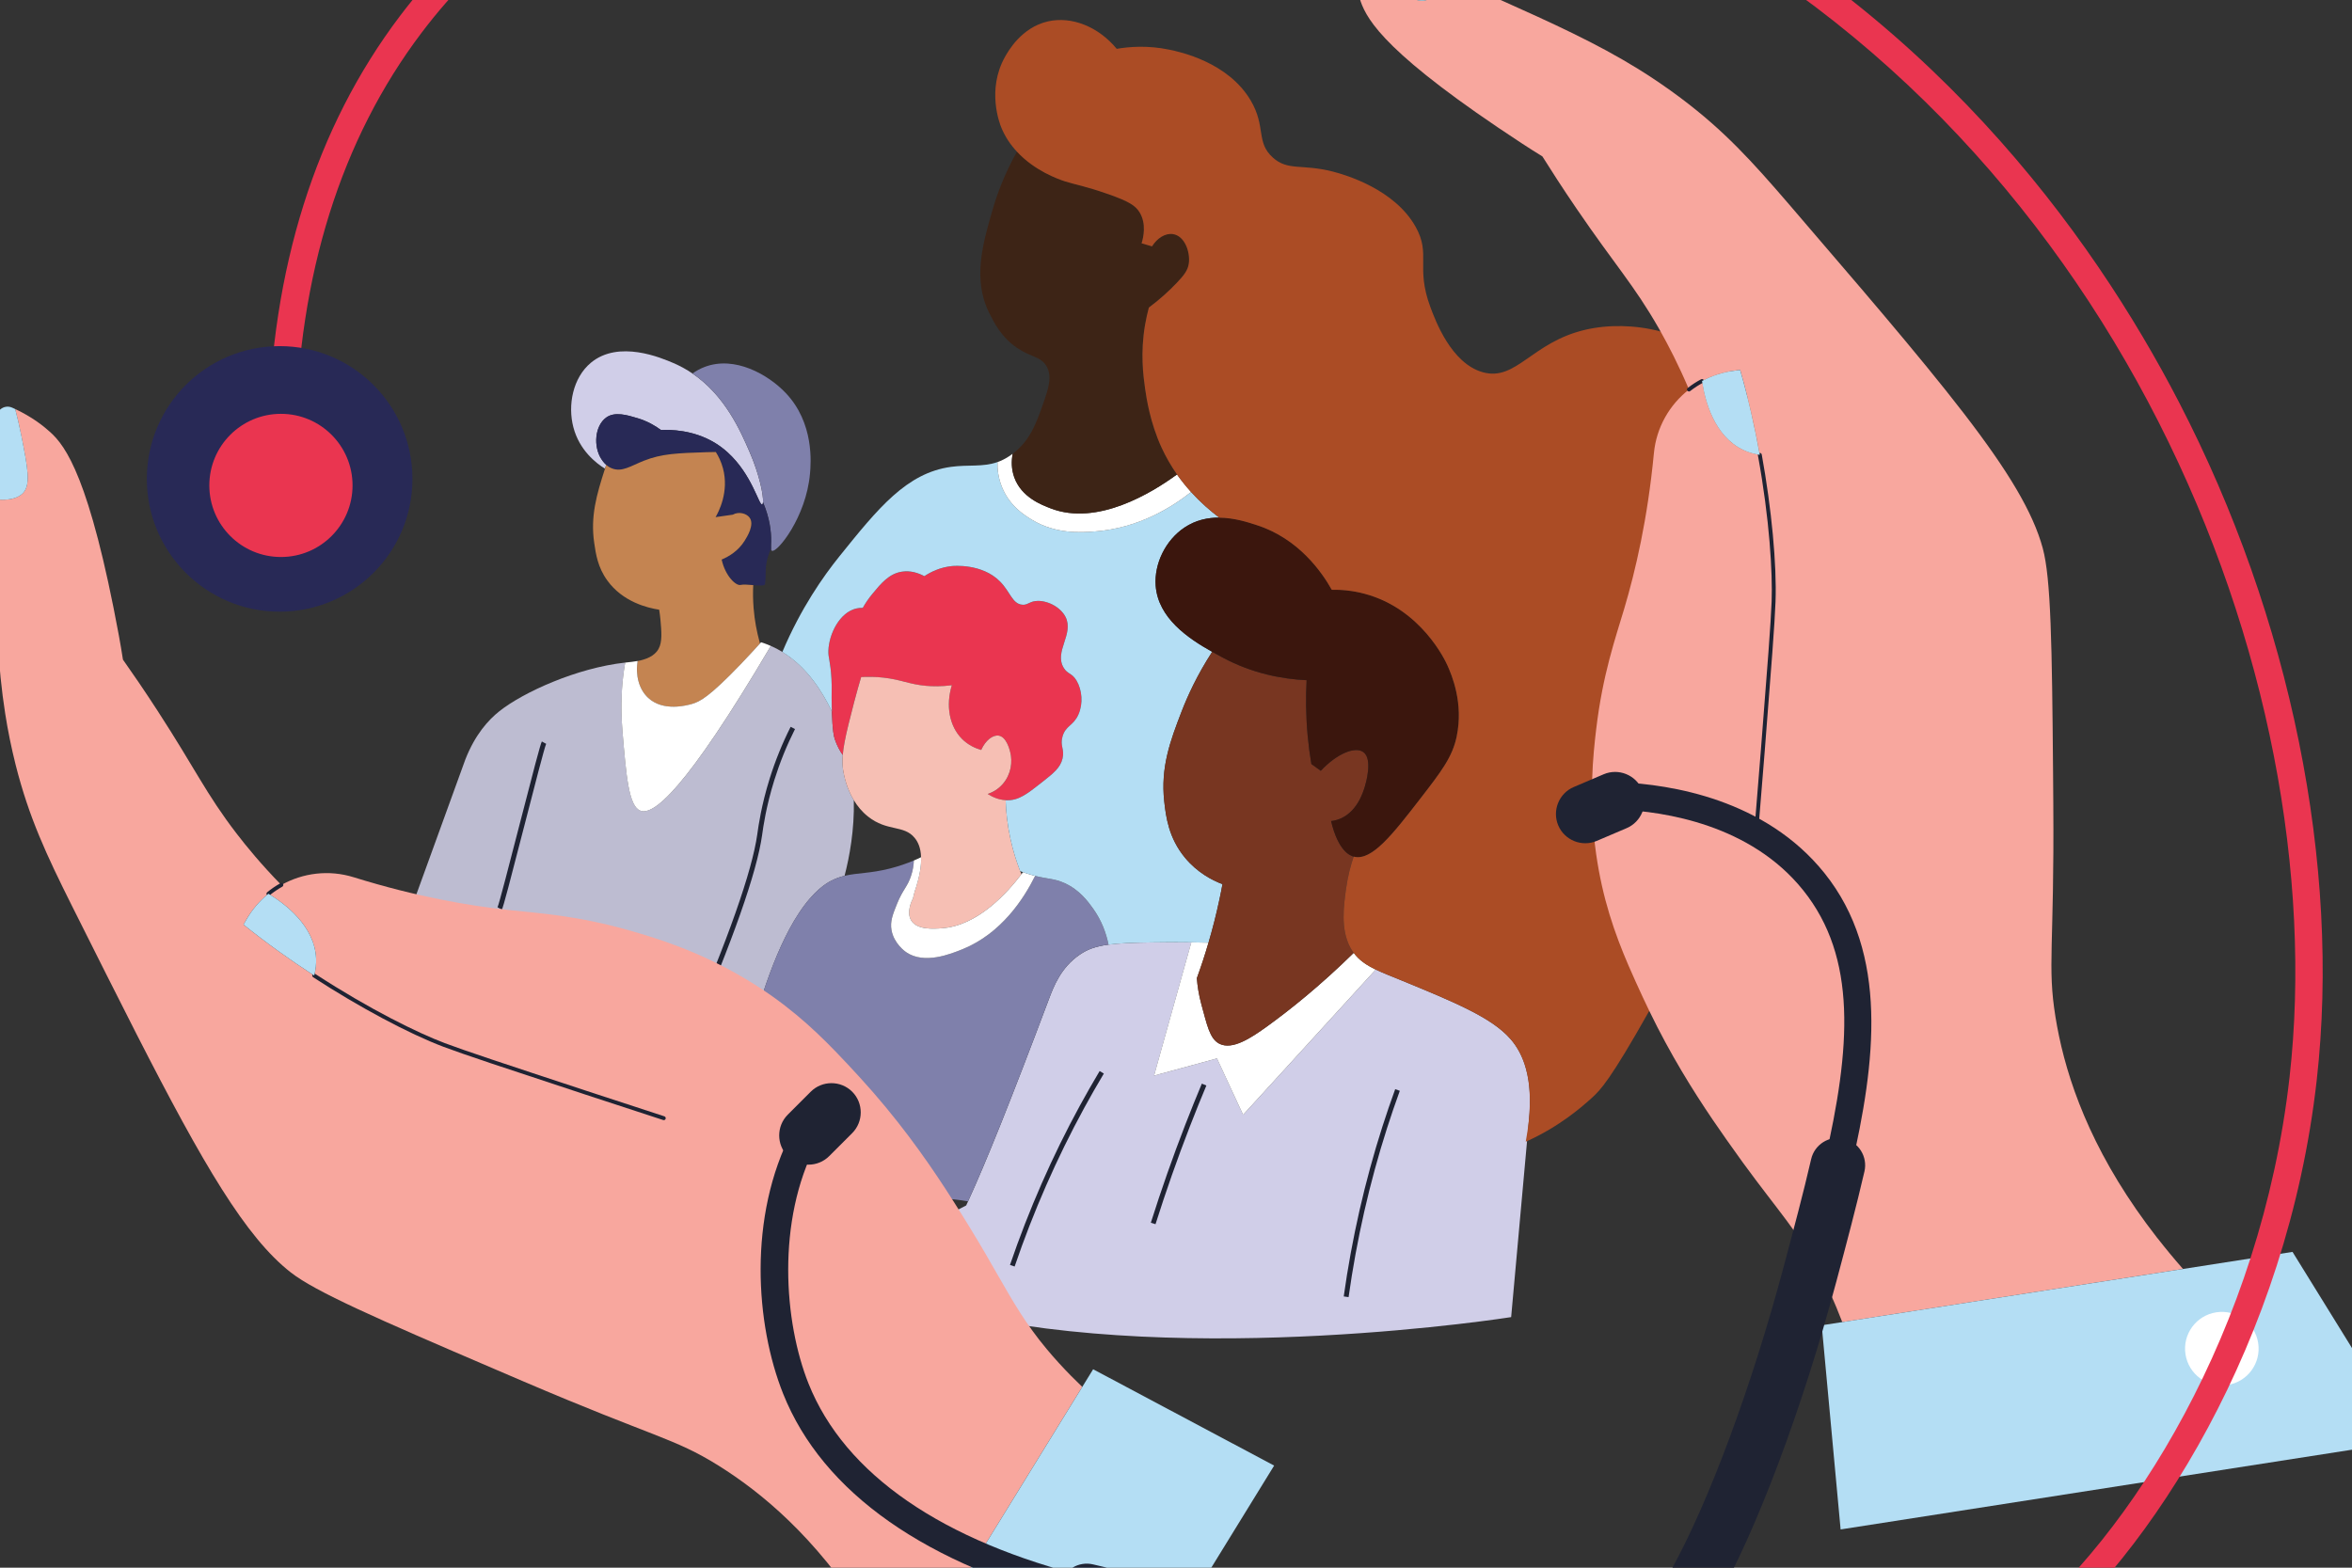 <?xml version="1.0" encoding="UTF-8"?><svg id="Layer_1" xmlns="http://www.w3.org/2000/svg" xmlns:xlink="http://www.w3.org/1999/xlink" viewBox="0 0 1200 800"><rect x="0" y="0" width="1200" height="800" fill="#333333" stroke="none"/><defs><style>.cls-1{fill:none;}.cls-2{fill:#282956;}.cls-3{fill:#c48451;}.cls-4{fill:#bdbcd1;}.cls-5{fill:#f6bfb4;}.cls-6{fill:#7f80ab;}.cls-7{fill:#ab4c25;}.cls-8{fill:#783621;}.cls-9{fill:#3b160d;}.cls-10{clip-path:url(#clippath-1);}.cls-11{clip-path:url(#clippath-2);}.cls-12{fill:#fff;}.cls-13{fill:#3d2416;}.cls-14{fill:#b4def4;}.cls-15{fill:#1f2333;}.cls-16{fill:#f8a79e;}.cls-17{fill:#d0cee8;}.cls-18{clip-path:url(#clippath);}.cls-19{fill:#ea3550;}</style><clipPath id="clippath"><rect class="cls-1" x="-2.95" y="-132.92" width="1252.05" height="1130.93"/></clipPath><clipPath id="clippath-1"><rect class="cls-1" x="-2.95" y="-132.92" width="1252.05" height="1130.93"/></clipPath><clipPath id="clippath-2"><rect class="cls-1" x="-2.95" y="-132.92" width="1252.05" height="1130.93"/></clipPath></defs><g class="cls-18"><path class="cls-17" d="M770.58,530.12c-9.53-10.88-28.54-18.71-55.02-29.61-5.28-2.15-9.81-3.91-13.65-5.74l-67.66,74.13-13.33-28.78-32.1,8.77,19.01-67.99c-7.47-.1-14.21-.08-20.07.02-9.92.12-16.9.42-22.18,1.12-6.75.9-10.78,2.45-14.71,5.14-9.65,6.56-13.37,16.46-15.64,22.5-19.87,52.75-31.93,82.82-41.33,103.39-.32.71-.64,1.4-.96,2.09l-24.47,12.51s-87.16,11.7-3.22,36.23c-16.51,23.17-34.33,40.2-49.14,52.18,4.21-1.32,8.85-3.17,14.27-5.82,21.95-10.86,25.95-20.25,53.79-41.34,1.02.25,2.01.5,3.06.74,119.59,28.46,283.76,2.47,283.76,2.47l9.01-99.76c2.4-22.45-2.91-34.86-9.39-42.24"/><path class="cls-4" d="M435.62,408.36c.34,15.14-2.19,28.86-4.72,38.58-2.19.52-4.43,1.29-6.79,2.51-2.15,1.1-8.69,4.7-16.46,16.46-13.21,19.99-22.18,51.59-26.74,70.75l-22.04-1.34-94.2,5.94,7.39-51.1-65.61-17.26,30.97-85.34c4.98-12.71,11.68-20.11,17.42-24.67,12.12-9.6,39.42-22.06,64.15-24.77-.4,2.19-.78,4.66-1.07,7.39-.34,2.67-1.51,13.45-.34,27.52,1.93,23.06,3.27,38.3,9.09,40.61,6.62,2.69,22.84-9.85,66.62-84.02,2.07.9,4.03,1.91,5.88,3.07,12.99,7.95,20.64,20.77,25.27,30.37.32,10.16,1.04,12.72,1.5,14.17,1.12,3.33,2.63,6.02,4.06,8.05-.28,3.25-.18,6.12.38,8.87.42,2.13,1.59,8.17,5.26,14.19"/><path class="cls-17" d="M389.29,256.28v.03c-.05.65-.2,1.02-.42,1.13-1.65.6-5.1-15.29-17.69-26.64-1.93-1.75-4.1-3.4-6.51-4.85-11.11-6.7-22.89-6.7-27.44-6.51-2.95-2.2-6.96-4.53-12.01-6.05-5.23-1.57-11.58-3.48-15.94-.3-5.85,4.25-6.61,14.73-2.5,21.11.4.65,1.23,1.88,2.53,3.03-.03.08-.05.13-.08.2-.2.58-.38,1.18-.55,1.75-4.43-2.73-13.06-9.33-16.14-21.14-2.95-11.28-.32-25.22,8.96-32.95,14.24-11.81,36.05-2.4,42.13.2,3.53,1.52,6.73,3.3,9.66,5.3,16.71,11.38,24.52,29.35,29.12,39.95,5.1,11.76,7.18,22.31,6.88,25.74"/><path class="cls-6" d="M413.26,241.7c-1.95,22.29-16.76,40.45-19.39,39.38-.3-.13-.45-.5-.47-1.13-.08-.85.03-2.15.05-3.75.05-5.13-.75-11.81-4.15-19.89v-.03c.3-3.43-1.78-13.99-6.88-25.74-4.6-10.61-12.41-28.57-29.12-39.95,1.78-1.25,3.83-2.43,6.18-3.33,15.46-5.9,32.47,3.95,41.28,13.16,14.78,15.43,12.96,36.02,12.51,41.28"/><path class="cls-2" d="M393.4,279.95c-.78,1.62-1.5,3.58-2.03,5.83-1.15,4.83-.4,7.13-1.05,12.31-.1.95-2.95.73-6.01.48-2.48-.18-5.08-.4-6.5-.08-2.28.55-7.76-4.48-9.61-12.96,3.65-1.52,8.45-4.35,11.71-9.56,1.3-2.07,5.2-8.3,2.5-11.88-1.6-2.12-5.45-3.18-8.55-1.45l-8.76,1.25c1.48-2.55,7.03-12.86,3.75-25.02-.9-3.3-2.25-6.03-3.63-8.21-1.42,0-2.93.03-4.5.08-15.29.5-23.04.75-32.22,4.38-6.66,2.65-11.16,5.93-16.26,3.9-1.18-.45-2.15-1.1-2.93-1.8-1.3-1.15-2.12-2.38-2.53-3.03-4.1-6.38-3.35-16.86,2.5-21.12,4.35-3.18,10.71-1.28,15.94.3,5.05,1.52,9.06,3.85,12.01,6.05,4.55-.2,16.34-.2,27.44,6.51,2.4,1.45,4.58,3.1,6.51,4.85,12.58,11.36,16.04,27.24,17.69,26.64.23-.1.38-.48.42-1.13,3.4,8.08,4.21,14.76,4.15,19.89-.03,1.6-.13,2.9-.05,3.75"/><path class="cls-3" d="M387.77,328.36c-2.73,3.03-6.03,6.61-9.83,10.58-16.24,16.89-20.86,19.16-25.02,20.34-2.45.68-14.51,4.03-22.22-3.15-4.6-4.28-6.55-11.31-5.38-18.81,3.95-.75,8.6-2.35,10.68-6.2,2-3.6,1.5-8.83.95-15.01-.18-1.85-.4-3.53-.65-4.98-5.93-.9-18.54-3.95-26.45-14.91-4.88-6.73-5.85-13.51-6.68-19.19-1.98-13.53,1.2-24.54,5.5-37.85.18-.58.35-1.18.55-1.75.03-.08.05-.13.08-.2.78.7,1.75,1.35,2.93,1.8,5.1,2.02,9.6-1.25,16.26-3.9,9.18-3.63,16.94-3.88,32.22-4.38,1.57-.05,3.08-.08,4.5-.08,1.37,2.17,2.72,4.9,3.63,8.21,3.28,12.16-2.28,22.46-3.75,25.02l8.76-1.25c3.1-1.73,6.95-.68,8.55,1.45,2.7,3.58-1.2,9.81-2.5,11.88-3.25,5.2-8.05,8.03-11.71,9.56,1.85,8.48,7.33,13.51,9.61,12.96,1.43-.32,4.03-.1,6.5.08-.17,3.53-.15,7.41.18,11.61.52,6.55,1.68,12.38,3.05,17.36.05.28.13.55.23.83"/><path class="cls-12" d="M393.27,329.63c-43.78,74.18-60.02,86.71-66.62,84.03-5.83-2.33-7.16-17.56-9.08-40.63-1.18-14.06,0-24.84.33-27.52.3-2.73.68-5.2,1.07-7.38.37-.05.73-.1,1.1-.13,1.25-.15,3.15-.3,5.25-.7-1.18,7.5.77,14.54,5.38,18.81,7.71,7.18,19.76,3.83,22.22,3.15,4.15-1.18,8.78-3.45,25.02-20.34,3.8-3.98,7.11-7.56,9.83-10.58.18-.2.37-.4.52-.6,1.13.35,2.38.78,3.7,1.33.42.18.85.35,1.28.55"/><path class="cls-15" d="M517.67,646.31l-2.37-.81c9.62-28.2,21.63-55.58,35.71-81.38,3.19-5.85,6.57-11.75,10.03-17.56l2.15,1.28c-3.45,5.77-6.81,11.65-9.98,17.47-14.01,25.67-25.97,52.92-35.54,80.99"/><path class="cls-15" d="M688.06,661.93l-2.48-.35c4.13-29.51,10.76-58.66,19.72-86.65,2.03-6.35,4.23-12.78,6.54-19.13l2.35.85c-2.3,6.32-4.49,12.73-6.51,19.04-8.92,27.85-15.52,56.87-19.62,86.23"/><path class="cls-15" d="M589.55,624.72l-2.39-.76c5.36-16.93,11.26-33.75,17.56-49.98,2.97-7.64,5.74-14.51,8.47-21l2.31.97c-2.72,6.46-5.48,13.31-8.44,20.93-6.28,16.19-12.17,32.95-17.51,49.83"/><path class="cls-19" d="M550.23,364.58c-2.63,5.93-6.51,5.55-8.13,11.26-1.4,4.93,1.18,6.4,0,11.26-1.13,4.7-4.5,7.38-10.63,12.21-7.48,5.88-11.71,9.21-17.84,9.06-.18,0-.37,0-.55-.03-3.7-.2-6.83-1.65-9.16-3.15,2.53-.85,5.36-2.4,7.73-5.15,4.23-4.9,5.03-11.28,3.75-16.26-.37-1.45-1.95-7.68-5.83-8.36-2.93-.5-6.73,2.28-8.98,7.3-2.95-.85-6.63-2.48-9.78-5.63-6.46-6.48-8.38-16.99-5.18-27.39-5.45.7-9.91.58-13.16.3-8.76-.8-12.58-3.15-21.69-4.18-4.28-.48-8.16-.5-11.43-.3-1.05,3.55-2.3,7.88-3.58,12.81-2.2,8.53-3.9,15.09-4.9,20.51-.42,2.35-.75,4.48-.9,6.46-1.43-2.03-2.95-4.73-4.05-8.05-.47-1.45-1.18-4-1.5-14.16-.03-.63-.03-1.28-.05-1.95-.2-8.58.15-9.15-.15-14.68-.53-9.26-1.7-10.61-1.58-14.38.3-8.51,5.7-19.64,14.38-21.57,1.1-.25,2.15-.33,3.15-.28,1.23-2.17,2.85-4.68,4.98-7.23,4.36-5.28,8.48-10.26,15.01-11.26,4.5-.7,8.55.75,11.43,2.3,3.33-2.2,8.03-4.5,13.91-5.13.93-.1,15.46-1.48,24.69,7.83,5.2,5.23,6.25,11.36,11.26,11.86,2.75.3,3.48-1.45,6.88-1.85,5.5-.68,12.68,2.85,15.31,8.11,4.4,8.76-5.98,17.66-.92,25.97,2.07,3.4,4.1,2.4,6.58,6.55,2.78,4.78,3.4,11.61.93,17.21"/><path class="cls-5" d="M521.14,446.11c-7.1,9.33-22.19,26.32-40.63,27.59-4.31.3-12.68.9-15.66-4.05-2.43-4.1.18-9.71.95-11.26l.83-3.33c2.62-7.66,3.48-13.36,3.3-17.64-.15-4.81-1.62-7.88-3.3-9.88-5.51-6.71-13.99-3.08-23.77-10.86-3.13-2.48-5.48-5.41-7.23-8.33-3.68-6.03-4.86-12.06-5.28-14.19-.55-2.75-.65-5.63-.37-8.88.15-1.97.47-4.1.9-6.45,1-5.43,2.7-11.98,4.9-20.52,1.28-4.93,2.53-9.26,3.58-12.81,3.28-.2,7.15-.18,11.43.3,9.1,1.02,12.93,3.38,21.69,4.18,3.25.28,7.71.4,13.16-.3-3.2,10.41-1.28,20.92,5.18,27.4,3.15,3.15,6.83,4.78,9.78,5.63,2.25-5.03,6.05-7.81,8.98-7.31,3.88.68,5.45,6.9,5.83,8.36,1.28,4.98.47,11.36-3.75,16.26-2.38,2.75-5.2,4.3-7.73,5.15,2.33,1.5,5.46,2.95,9.16,3.15.18,5.68.85,12.38,2.45,19.74,1.35,6.25,3.13,11.76,4.95,16.44.23.55.42,1.07.65,1.6"/><path class="cls-6" d="M565.57,482.04c-6.75.9-10.78,2.45-14.71,5.13-9.63,6.55-13.36,16.46-15.64,22.51-19.86,52.74-31.92,82.81-41.33,103.37-16.04-2.67-38.55-3.43-62.7,5.46-6.35,2.33-12.11,5.08-17.21,7.95l7.41-87.38-40.5-2.43c4.58-19.14,13.53-50.76,26.74-70.75,7.78-11.76,14.31-15.36,16.46-16.46,2.38-1.2,4.6-1.98,6.81-2.5,6.48-1.58,12.86-1.13,23.22-3.75,4.6-1.18,8.66-2.6,12.13-4.08-.1,2.3-.47,4.95-1.4,7.73-1.83,5.73-4.21,6.98-7.18,14.36-2.17,5.43-3.63,9.01-2.83,13.46,1.25,6.83,6.85,10.8,7.5,11.26,9.28,6.35,22.72.9,28.77-1.55,19.82-8.05,31.22-25.72,37-37.4,6.61,1.65,9.81,1.32,14.94,3.63,7.8,3.48,12.13,9.56,14.68,13.11,4.4,6.15,6.68,12.63,7.83,18.34"/><path class="cls-12" d="M528.12,446.97c-5.78,11.68-17.19,29.34-37,37.4-6.06,2.45-19.49,7.9-28.77,1.55-.65-.45-6.25-4.43-7.5-11.26-.8-4.45.65-8.03,2.83-13.46,2.98-7.38,5.35-8.63,7.18-14.36.93-2.78,1.3-5.43,1.4-7.73,1.3-.55,2.55-1.1,3.68-1.68.18,4.28-.68,9.98-3.3,17.64l-.83,3.33c-.78,1.55-3.38,7.15-.95,11.26,2.98,4.95,11.36,4.35,15.66,4.05,18.44-1.28,33.52-18.26,40.63-27.6.3-.37.55-.72.8-1.05,1.43.52,2.93,1,4.53,1.45.58.15,1.13.3,1.65.45"/><path class="cls-14" d="M623.71,451.19v.03c-.47,2.58-.97,5.18-1.55,7.81-1.63,7.68-3.5,15.01-5.58,22.04-3.03-.08-5.95-.13-8.76-.18-7.48-.1-14.21-.08-20.06.03-9.93.13-16.91.42-22.19,1.13-1.15-5.7-3.43-12.18-7.83-18.34-2.55-3.55-6.88-9.63-14.69-13.11-5.13-2.3-8.33-1.98-14.94-3.63-.52-.15-1.07-.3-1.65-.45-1.6-.45-3.1-.92-4.53-1.45-.5-.18-.97-.35-1.45-.55-1.83-4.68-3.6-10.18-4.95-16.44-1.6-7.36-2.28-14.06-2.45-19.74.17.03.37.03.55.03,6.13.15,10.36-3.18,17.84-9.06,6.13-4.83,9.51-7.5,10.63-12.21,1.18-4.86-1.4-6.33,0-11.26,1.63-5.7,5.51-5.33,8.13-11.26,2.48-5.6,1.85-12.43-.93-17.21-2.48-4.15-4.5-3.15-6.58-6.56-5.05-8.31,5.33-17.21.93-25.97-2.63-5.25-9.81-8.78-15.31-8.11-3.4.4-4.13,2.15-6.88,1.85-5-.5-6.05-6.63-11.26-11.86-9.23-9.31-23.77-7.93-24.69-7.83-5.88.63-10.58,2.93-13.91,5.13-2.88-1.55-6.93-3-11.43-2.3-6.53,1-10.66,5.98-15.01,11.26-2.13,2.55-3.75,5.05-4.98,7.23-1-.05-2.05.03-3.15.28-8.68,1.93-14.09,13.06-14.38,21.57-.13,3.78,1.05,5.13,1.57,14.38.3,5.53-.05,6.1.15,14.69.03.68.03,1.33.05,1.95-4.63-9.61-12.28-22.42-25.27-30.37,9.48-22.37,20.86-38.55,29.12-48.81,19.76-24.54,34.27-42.55,56.92-45.66,8.93-1.23,16.13.22,23.74-2.45-.1,3.4.33,8,2.33,12.88,3.95,9.68,11.66,14.41,15.41,16.66,12.06,7.2,24.42,6.43,32.12,5.85,22.07-1.68,39.08-12.31,48.93-20.11,4.78,5.28,9.76,9.61,14.38,13.09-5.8-.05-12.01,1.2-17.76,5.05-9.71,6.45-15.54,18.51-14.71,29.69,1.23,16.51,16.56,26.87,28.82,33.73-7.71,11.88-12.58,22.62-15.69,30.7-5.68,14.71-10.68,28.2-8.76,45.66.85,7.68,2.2,18.64,10.63,28.77,6.2,7.46,13.66,11.38,19.06,13.44"/><path class="cls-12" d="M607.72,251.08c-9.86,7.81-26.87,18.44-48.94,20.11-7.7.58-20.06,1.35-32.12-5.85-3.75-2.25-11.46-6.98-15.41-16.66-2-4.88-2.43-9.48-2.33-12.89,2.05-.7,4.13-1.73,6.28-3.18.5-.35,1-.7,1.47-1.07-.7,3.73-.7,7.9.83,12.13,3.68,10.11,13.93,14.01,18.76,15.84,23.59,8.96,51.24-7.86,64.25-17.39,2.3,3.25,4.73,6.23,7.2,8.96"/><path class="cls-13" d="M584.2,165.69c-2.48,14.51-.93,25.94,0,32.52.7,4.91,2.55,17.31,8.36,30.02,2.33,5.08,5.03,9.7,7.95,13.88-13.01,9.53-40.65,26.34-64.24,17.39-4.83-1.83-15.09-5.73-18.76-15.84-1.53-4.23-1.53-8.4-.83-12.13h.03c8.86-6.68,12.03-15.69,15.39-25.19,2.65-7.56,4.93-14.04,1.88-19.39-2.88-5.05-7.88-4.55-15.01-9.38-8.21-5.55-11.96-13.21-14.39-18.14-8.4-17.11-3.13-35.32,1.88-52.54,2.2-7.61,5.91-17.94,12.41-29.52,9.03,9.73,20.86,13.96,24.49,15.14,5.13,1.62,10.58,2.48,22.22,6.58,10.23,3.6,13.76,5.7,15.93,9.36,3.4,5.73,1.88,12.53.93,15.66l5.33,1.55c2.6-4.18,6.78-6.8,10.63-6.25,6.06.85,8.96,9.26,8.13,15.01-.48,3.35-2.23,5.8-6.25,10.01-3.33,3.5-7.98,7.88-14.14,12.51-.7,2.63-1.38,5.55-1.93,8.76"/><path class="cls-12" d="M701.91,494.77l-67.67,74.13-13.34-28.77-32.1,8.76,19.01-68c2.8.05,5.73.1,8.76.18-1.83,6.28-3.83,12.31-5.93,18.09.3,3.95.97,8.51,2.33,13.46,2.83,10.11,4.13,17.46,9.18,20.01,6.63,3.33,16.08-2.93,24.19-8.76,11.43-8.26,26.8-20.42,44.33-37.63,2.72,3.75,6.46,6.23,11.23,8.53"/><path class="cls-8" d="M682.2,418.37c-1.05.33-2.08.52-3.08.63,3.68,15.44,9.73,17.66,11.53,18.14-1.47,4.28-2.98,9.78-3.88,16.26-1.23,8.98-2.85,20.69,2.1,30.02.55,1.02,1.13,1.95,1.8,2.83-17.54,17.21-32.9,29.37-44.33,37.63-8.11,5.83-17.56,12.08-24.19,8.76-5.05-2.55-6.35-9.91-9.18-20.01-1.35-4.96-2.03-9.51-2.33-13.46,2.1-5.78,4.1-11.81,5.93-18.09,2.08-7.03,3.95-14.36,5.58-22.04.58-2.63,1.07-5.23,1.55-7.81v-.03c-5.41-2.05-12.86-5.98-19.06-13.44-8.43-10.13-9.78-21.09-10.63-28.77-1.93-17.46,3.08-30.95,8.76-45.66,3.1-8.08,7.98-18.81,15.69-30.7,1.85,1.02,3.6,2,5.25,2.88,15.33,8.26,30.62,11.03,42.93,11.61-.45,8.58-.4,18.11.55,28.42.47,5.05,1.1,9.83,1.88,14.36l4.8,3.45c8.43-9.01,17.61-12.48,21.67-9.58,5.03,3.55,1.25,16.11.85,17.51-.92,3.03-4.2,14.01-14.18,17.09"/><path class="cls-9" d="M743.19,375.84c-2.17,10.41-7.66,17.61-18.46,31.57-14.18,18.34-24.87,32.12-34.05,29.72h-.03c-1.8-.47-7.85-2.7-11.53-18.14,1-.1,2.03-.3,3.08-.63,9.98-3.08,13.26-14.06,14.18-17.09.4-1.4,4.18-13.96-.85-17.51-4.05-2.9-13.23.58-21.67,9.58l-4.8-3.45c-.78-4.53-1.4-9.31-1.88-14.36-.95-10.31-1-19.84-.55-28.42-12.31-.58-27.59-3.35-42.93-11.61-1.65-.88-3.4-1.85-5.25-2.88-12.26-6.86-27.59-17.21-28.82-33.73-.82-11.18,5.01-23.24,14.71-29.7,5.75-3.85,11.96-5.1,17.76-5.05,7.61.05,14.59,2.33,19.11,3.8,21.31,6.88,33.17,23.94,38.25,32.97,4.53-.08,10.36.32,16.79,2.05,28.9,7.73,41.18,34.2,42.23,36.58,2.23,5.03,8.28,19.14,4.7,36.27"/><path class="cls-7" d="M911.43,406.41c-9.11,8.81-15.68,17.16-20.76,23.66-11.58,14.71-14.41,22.06-35.02,60.02-5.44,10.03-10.14,18.53-14.21,25.79-19.83,35.23-24.91,40.41-29.16,44.26-4.78,4.35-16.54,14.79-33.84,22.48,5.42-29.05-.46-44.06-7.87-52.49-9.53-10.88-28.54-18.71-55.02-29.61-5.28-2.15-9.81-3.91-13.65-5.74-4.76-2.29-8.49-4.78-11.22-8.53-.68-.88-1.26-1.79-1.81-2.83-4.94-9.33-3.33-21.03-2.09-30.01.9-6.48,2.41-11.98,3.88-16.26h.02c9.19,2.39,19.87-11.38,34.04-29.71,10.82-13.97,16.3-21.18,18.48-31.58,3.57-17.14-2.47-31.25-4.7-36.27-1.06-2.37-13.33-28.83-42.23-36.57-6.44-1.73-12.26-2.13-16.8-2.05-5.06-9.03-16.92-26.11-38.24-32.98-4.52-1.48-11.5-3.75-19.11-3.81-4.62-3.47-9.6-7.79-14.39-13.07-2.47-2.73-4.9-5.7-7.19-8.97-2.93-4.16-5.64-8.81-7.97-13.87-5.8-12.72-7.65-25.13-8.35-30.03-.91-6.58-2.47-18.02,0-32.52.56-3.19,1.24-6.12,1.93-8.75,6.16-4.62,10.8-9.01,14.13-12.51,4.03-4.2,5.78-6.66,6.26-10,.82-5.76-2.07-14.15-8.13-15.01-3.87-.56-8.03,2.07-10.64,6.26l-5.32-1.55c.96-3.13,2.47-9.95-.94-15.67-2.17-3.65-5.7-5.76-15.92-9.37-11.64-4.09-17.1-4.94-22.22-6.57-3.63-1.18-15.47-5.4-24.49-15.13-3.21-3.41-6.04-7.51-8.03-12.4-.75-1.81-7.53-19.11,1.87-35.95,1.63-2.91,8.39-15.04,21.9-18.15,12.16-2.77,25.79,2.67,35.14,13.99,6.29-1.07,15.76-1.87,26.78.42,5.3,1.1,29.93,6.24,41.59,25.95,7.89,13.39,2.55,21.25,11.26,29.1,7.75,6.98,14.71,3.11,30.63,7.17,6.66,1.71,31.49,9.03,42.23,28.16,7.97,14.23-.12,20.23,7.49,40.85,2.59,6.98,10.66,28.82,26.7,33.36,17.16,4.86,24.99-15.32,52.53-21.68,11.6-2.67,25.15-2.53,38.2.88,13.09,3.39,25.69,10.04,35.33,20.45,1.1,1.18,2.15,2.41,3.17,3.69.32.4,2.83,3.63,5.72,8.79,5.74,10.24,13.01,28.08,7.63,46.25-6.2,20.97-22.56,19.77-30.87,43.35-5.84,16.72-5.72,40.24,6.7,54.23,9.41,10.6,18.37,7.29,27.5,16.68,6.6,6.75,12.3,19.15,9.09,43.9"/><path class="cls-15" d="M352.49,529.57l-2.3-.99c21.35-49.39,33.53-84,36.19-102.88l.06-.45c.49-3.51,1.97-14.2,6.24-27.89,2.83-9.07,6.43-17.97,10.71-26.46l2.23,1.13c-4.22,8.37-7.77,17.14-10.56,26.08-4.21,13.49-5.67,24.03-6.15,27.49l-.06.46c-2.69,19.1-14.93,53.92-36.36,103.52"/><path class="cls-15" d="M256.03,464.21l-2.19-1.21c.77-1.56,6.3-23.06,11.19-42.02,7.19-27.93,10.67-41.25,11.42-42.61l2.19,1.21-1.09-.6,1.1.59c-.78,1.58-6.31,23.07-11.19,42.04-7.19,27.93-10.66,41.24-11.42,42.61"/><path class="cls-16" d="M884.99,189.14l2.85-.36c1.26,4.38,2.45,8.79,3.55,13.21,2.55,10.1,4.7,20.25,6.5,30.13-3.39-.5-6.16-1.44-8.35-2.45-15.07-7.06-19.71-25.39-21.12-35.25,4.32-2.33,9.07-4.01,14.09-4.9.82-.14,1.65-.28,2.49-.38M1100.77,631.9c-31.03-39.78-44.38-75.27-50.24-103.15-.7-3.37-1.31-6.6-1.81-9.75-4.26-26.42-.56-35.11-1.12-108.81-.04-5.54-.08-10.9-.12-16.04-.54-65.31-1.08-99.03-5.26-114.39-2.47-9.15-6.88-18.95-13.35-29.99-13.41-22.86-35.75-51.02-68.39-89.68-3.07-3.63-6.24-7.35-9.49-11.18,0,0-.02,0,0-.02-11.58-13.59-24.27-28.38-38.22-44.62-18.91-21.96-32.92-37.47-55.12-54.15-7.31-5.48-14.53-10.4-21.88-14.95-21.28-13.15-43.54-23.26-71.38-35.73-9.72-4.36-18.99-8.33-27.62-11.88-2.63,9.92-7.37,11.94-8.55,12.36-5.5,1.99-12.56-2.63-26.44-12-4.59-3.09-8.47-5.94-11.52-8.29.38,9.37,2.31,16.44,3.96,21.13,3.47,9.82,13.43,27.36,82.31,72.46,3.49,2.29,6.95,4.48,10.4,6.6,4.35,6.94,10.2,16.06,17.34,26.52,19.83,29.1,29.38,39.04,42.01,61.14.3.52.6,1.04.9,1.6,4.03,7.17,9.25,17.16,14.55,29.69-9.92,7.73-16.66,19.33-17.91,32.54-3.23,33.68-9.39,59.95-15.13,79.28-4.5,15.13-11,33.52-14.33,61.68-1.48,12.56-4.01,35.26,0,63.57,3.25,22.76,9.44,40.46,16.52,56.9,2.37,5.5,4.81,10.82,7.28,16.16,1.1,2.37,2.19,4.68,3.31,6.97,10.72,22.16,22.16,40.49,32.36,55.54,4.78,7.06,9.31,13.37,13.35,19.01.72,1.02,1.44,1.99,2.13,2.97,17.84,24.51,28.82,35.91,39.82,57.09,1.41,2.71,2.85,5.6,4.28,8.69,2.51,5.42,4.66,10.62,6.52,15.5l173.84-27.12c-4.64-5.28-8.97-10.52-12.97-15.66"/><path class="cls-15" d="M896.01,425.75s-.06,0-.08,0c-.55-.04-.96-.53-.91-1.07.81-9.82,2.01-24.29,3.38-41.81,3.41-43.36,5.07-64.7,5.49-75.94.53-14.55-1.02-41.8-7-74.62-.1-.54.26-1.06.8-1.16.54-.09,1.06.26,1.16.8,5.02,27.59,7.72,56.34,7.03,75.05-.41,11.29-2.08,32.64-5.49,76.03-1.38,17.52-2.58,31.99-3.39,41.81-.04.52-.48.91-.99.91"/><path class="cls-14" d="M694.94-27.78c.92-.14,1.87-.06,2.77.28,10.72,3.86,23.95,8.85,39.06,15.06-2.65,9.92-7.39,11.94-8.56,12.37-5.5,2-12.55-2.63-26.44-12-4.59-3.1-8.47-5.94-11.52-8.29-.02-.56-.04-1.13-.05-1.71-.04-1.83.8-3.58,2.26-4.66.74-.56,1.59-.91,2.48-1.05"/></g><polygon class="cls-14" points="929.45 676.3 1169.65 638.85 1229.26 735.23 939.09 780.48 929.45 676.3"/><g class="cls-10"><path class="cls-12" d="M1130.7,669.69c10.24-1.6,19.83,5.41,21.43,15.65,1.6,10.24-5.41,19.83-15.65,21.43-10.24,1.6-19.83-5.41-21.43-15.65-1.6-10.24,5.41-19.83,15.65-21.43"/><path class="cls-15" d="M861.71,199.77c-.3,0-.59-.13-.79-.38-.34-.43-.26-1.06.17-1.4,2.21-1.73,4.51-3.22,6.84-4.44.49-.26,1.09-.07,1.35.42.26.49.07,1.09-.42,1.35-2.22,1.17-4.42,2.6-6.54,4.25-.18.14-.4.21-.61.21"/><path class="cls-14" d="M884.99,189.15l2.83-.36c4.16,14.39,7.48,29.13,10.04,43.33-3.38-.48-6.15-1.42-8.34-2.45-15.07-7.04-19.71-25.37-21.14-35.24,5.04-2.72,10.65-4.55,16.6-5.28"/><path class="cls-16" d="M160.31,497.84c-12.1-7.85-24.41-16.62-36.07-26.01l1.41-2.49c2.99-5.2,6.84-9.66,11.3-13.25,8.55,5.12,23.66,16.5,24.33,33.12.1,2.41-.12,5.32-.97,8.63M540.4,695.73c-2.29-2.51-4.4-4.94-6.36-7.29-10.54-12.65-16.8-23.5-24.83-37.52-4.04-7.1-8.57-15.01-14.33-24.39-1.34-2.15-2.71-4.38-4.15-6.72-2.53-4.06-5.26-8.39-8.23-12.95-10.94-16.8-25.03-36.55-43.84-57.08-3.99-4.34-7.95-8.65-12.12-12.95-12.41-12.87-26.34-25.45-46.07-37.23-24.55-14.65-46.48-21.08-58.63-24.59-27.26-7.83-46.71-8.95-62.42-10.64-20.05-2.17-46.65-6.66-78.96-16.7-12.67-3.94-25.97-2.23-36.93,3.95-10.25-10.48-17.82-19.73-22.9-26.35-15.51-20.21-20.97-32.86-40.14-62.4-6.88-10.62-13.03-19.55-17.76-26.25-.62-3.99-1.29-8.03-2.05-12.14-14.97-80.97-27.28-96.91-35.02-103.93-3.66-3.33-9.43-7.85-17.93-11.82,1,3.73,2.11,8.39,3.19,13.83,3.27,16.44,4.82,24.73.84,29.01-.84.92-4.53,4.5-14.71,3.11-.06,9.35.02,19.41.28,30.07.75,30.49,1.45,54.92,5.36,79.65,1.34,8.53,3.09,17.1,5.3,25.95,6.82,26.92,15.68,45.83,28.64,71.76,12.28,24.53,23.18,46.29,33.02,65.58,34.12,66.78,55.76,103.75,78.74,121.67,12.56,9.8,43.46,23.35,103.47,49.08,4.72,2.03,9.65,4.15,14.75,6.32,67.74,29.01,77.18,28.95,99.92,43.11,2.69,1.69,5.44,3.49,8.27,5.44,23.45,16.2,51.02,42.23,75.71,86.21,3.19,5.7,6.34,11.72,9.43,18.04l78.04-126.79,14.19-23.04c-3.79-3.61-7.75-7.59-11.78-12.02"/><path class="cls-15" d="M338.67,571.61c-.1,0-.21-.02-.31-.05-9.37-3.05-23.18-7.55-39.87-13.05-42.47-14-61.69-20.36-72.24-24.33-17.51-6.6-42.99-20.2-66.49-35.5-.46-.3-.59-.92-.29-1.38.3-.46.92-.59,1.38-.29,27.96,18.2,52.48,30.17,66.1,35.31,10.52,3.96,29.72,10.32,72.16,24.31,16.69,5.5,30.49,9.99,39.86,13.04.52.17.81.73.64,1.26-.14.42-.52.69-.95.69"/><path class="cls-14" d="M-.9,210.19c-.49.79-.78,1.7-.81,2.66-.59,11.38-1.1,25.51-1.21,41.84,10.18,1.4,13.86-2.2,14.71-3.11,3.97-4.3,2.42-12.59-.83-29.02-1.08-5.43-2.21-10.11-3.2-13.83-.51-.24-1.03-.48-1.56-.71-1.67-.74-3.6-.65-5.17.28-.8.46-1.45,1.12-1.92,1.88"/></g><polygon class="cls-14" points="552.18 707.75 537.99 730.79 459.95 857.57 430.3 905.76 496.12 998.01 650.07 747.9 626.16 735.17 557.72 698.74 552.18 707.75"/><g class="cls-11"><path class="cls-15" d="M136.95,457.08c-.29,0-.57-.13-.77-.36-.35-.42-.29-1.05.14-1.4,2.03-1.67,4.3-3.22,6.74-4.59.48-.27,1.09-.1,1.36.38.27.48.1,1.09-.38,1.36-2.34,1.31-4.51,2.79-6.45,4.38-.19.16-.41.23-.63.23"/><path class="cls-14" d="M125.66,469.35l-1.43,2.47c11.67,9.4,23.97,18.17,36.08,26.02.86-3.3,1.07-6.22.97-8.64-.67-16.62-15.78-27.99-24.33-33.12-4.46,3.6-8.31,8.06-11.29,13.27"/><path class="cls-15" d="M937.66,601.61c-.52,0-1.05-.06-1.57-.18-3.76-.86-6.1-4.61-5.23-8.36,13.46-58.38,16.76-104.33-10.91-138.82-26.78-33.38-70.4-40.1-94.02-41.13-3.85-.17-6.83-3.43-6.67-7.27.17-3.85,3.41-6.84,7.28-6.66,25.98,1.13,74.07,8.66,104.29,46.34,33.01,41.16,26.06,96.75,13.62,150.68-.74,3.22-3.61,5.41-6.79,5.41"/><path class="cls-15" d="M554.48,818.87c-.55,0-1.12-.07-1.68-.2-80.07-19.74-133.07-56.9-153.25-107.46-14.06-35.24-18.09-90.32,4.62-133.94,1.78-3.42,5.99-4.74,9.41-2.96,3.42,1.78,4.75,5.99,2.97,9.41-20.56,39.49-16.51,91.09-4.04,122.33,18.45,46.21,68.12,80.48,143.63,99.09,3.74.92,6.03,4.7,5.1,8.44-.79,3.18-3.63,5.31-6.77,5.31"/><path class="cls-15" d="M434.79,578.24l-11.74,11.74c-5.81,5.81-15.32,5.81-21.14,0-5.81-5.81-5.81-15.33,0-21.14l11.74-11.74c5.81-5.81,15.32-5.81,21.14,0,5.81,5.81,5.81,15.32,0,21.14"/><path class="cls-15" d="M829.92,422.61l-15.27,6.51c-7.56,3.23-16.39-.32-19.61-7.88-3.22-7.56.32-16.39,7.88-19.61l15.28-6.52c7.56-3.22,16.39.32,19.61,7.88,3.23,7.56-.32,16.39-7.88,19.61"/><path class="cls-15" d="M703.91,841.86c-56.86,0-108.4-5.48-152.77-16.42-7.48-1.84-12.05-9.4-10.21-16.89,1.84-7.48,9.4-12.05,16.89-10.2,77.1,19.01,177.59,20.71,290.74,4.95l4.24-2.43c19.16-34.66,40.91-93.27,57.22-154.39,5.15-19.31,10.02-37.54,14.04-54.97,1.73-7.51,9.22-12.19,16.73-10.46,7.5,1.73,12.19,9.22,10.46,16.73-4.13,17.89-9.05,36.35-14.26,55.9-17.41,65.26-41.1,128.23-61.81,164.34-1.24,2.15-3.02,3.94-5.18,5.17l-9.92,5.66c-1.53.88-3.22,1.45-4.97,1.7-53.34,7.55-104.09,11.31-151.19,11.31"/><path class="cls-19" d="M948.41,881.16c-4.38,0-8.87-.3-13.46-.96-34.62-4.92-66.78-42.42-78.89-56.54l-1.24-1.44c-2.52-2.92-2.19-7.32.73-9.84,2.92-2.51,7.33-2.18,9.84.73l1.26,1.47c10.11,11.78,40.86,47.63,70.27,51.81,39.99,5.68,72.73-20.41,90.32-34.42,59.66-47.51,126.36-153.22,140.9-282.28,23.01-204.29-88.27-485.99-339.82-605.69-197.43-93.95-488.01-92.89-613.18,72.64-41.16,54.44-62.81,123.46-64.35,205.16-.07,3.85-3.31,6.93-7.1,6.84-3.85-.07-6.92-3.25-6.84-7.1,1.59-84.71,24.19-156.48,67.17-213.32,31.91-42.19,74.85-75.69,127.64-99.58,48.25-21.83,103.61-35.23,164.56-39.81,113.41-8.51,236.63,14.28,338.1,62.57,148.73,70.78,232.94,187.97,277.39,273.81,57.03,110.14,82.66,236.27,70.29,346.04-14.98,133.03-84.16,242.33-146.06,291.63-17.32,13.79-48.06,38.28-87.51,38.28"/><path class="cls-2" d="M210.43,244.39c0,37.42-30.34,67.76-67.76,67.76s-67.75-30.34-67.75-67.76,30.33-67.76,67.75-67.76,67.76,30.34,67.76,67.76"/><path class="cls-19" d="M179.87,247.71c0,20.18-16.36,36.53-36.53,36.53s-36.54-16.35-36.54-36.53,16.36-36.53,36.54-36.53,36.53,16.36,36.53,36.53"/></g></svg>
